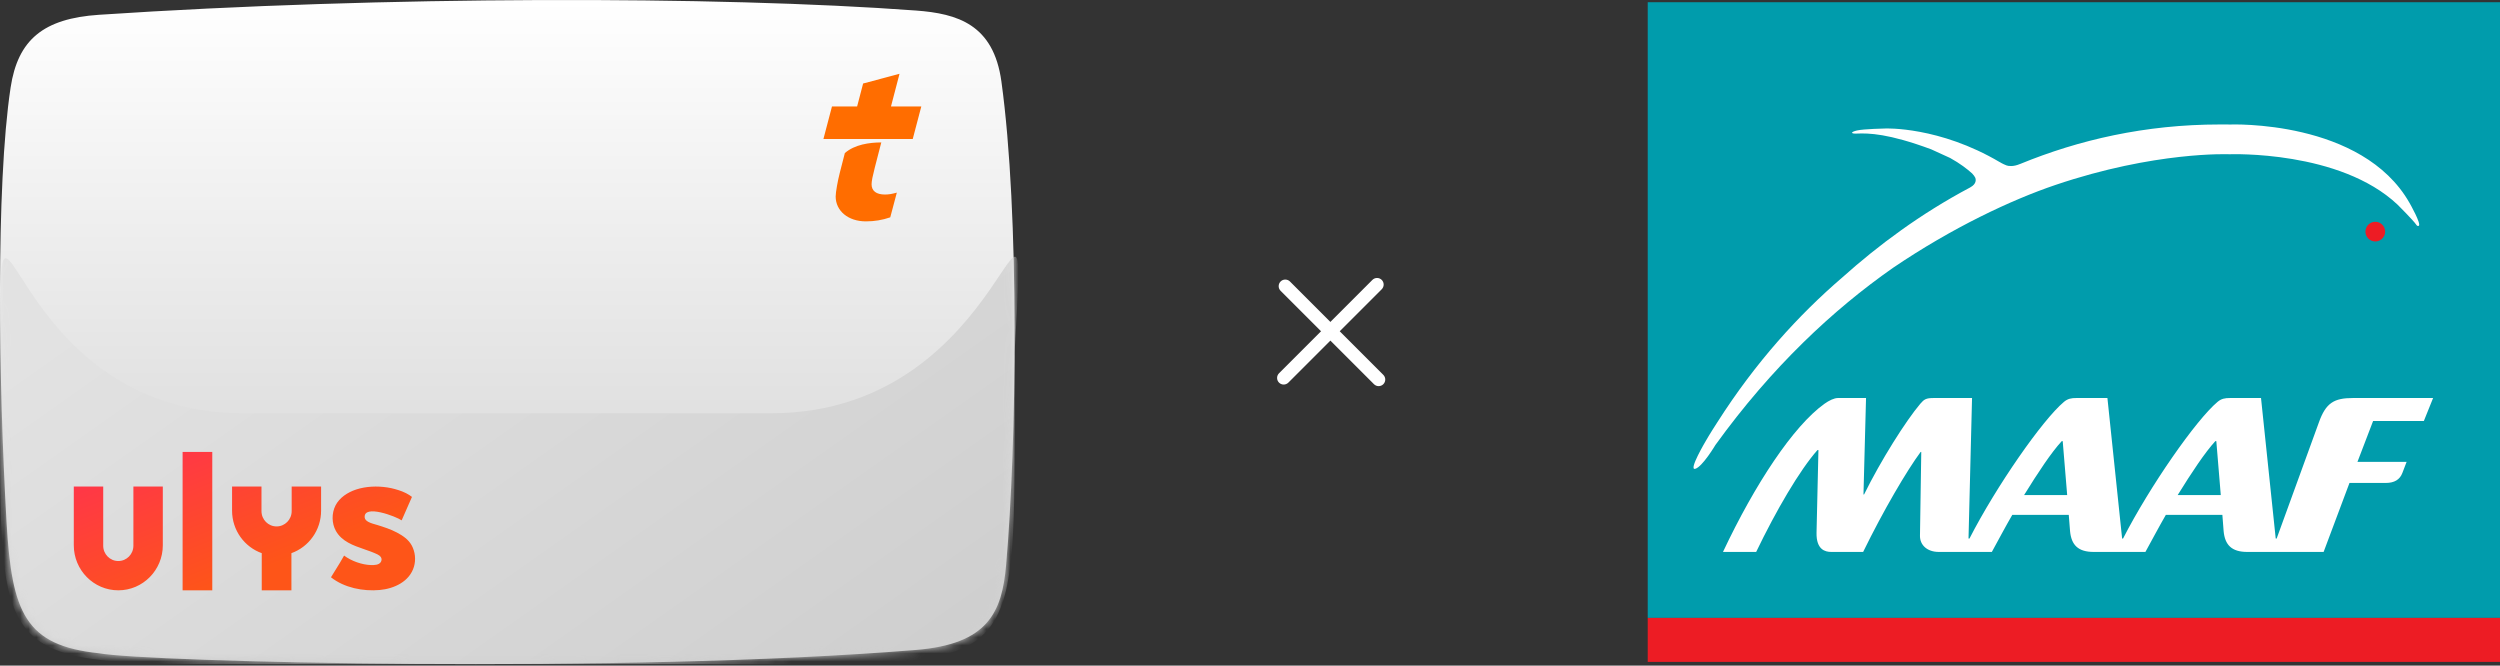 <svg width="308" height="82" viewBox="0 0 308 82" fill="none" xmlns="http://www.w3.org/2000/svg">
<rect x="0" y="0" width="308" height="82" fill="#333333" stroke="none"/>
<path fill-rule="evenodd" clip-rule="evenodd" d="M12.197 1.822C47.184 -0.512 88.382 -0.512 112.851 1.298C117.967 1.677 122.402 3.007 123.371 10.025C125.621 26.316 125.268 54.692 123.95 69.634C123.44 75.421 121.746 79.348 112.851 80.073C76.383 83.043 17.971 81.552 12.197 80.482C3.121 79.528 1.453 75.534 0.808 64.35C-0.17 47.383 -0.533 22.96 1.305 10.794C2.197 4.892 5.346 2.279 12.197 1.822Z" fill="url(#paint0_linear_3570_16212)"/>
<mask id="mask0_3570_16212" style="mask-type:alpha" maskUnits="userSpaceOnUse" x="0" y="0" width="125" height="82">
<path fill-rule="evenodd" clip-rule="evenodd" d="M12.197 1.822C47.184 -0.512 88.382 -0.512 112.851 1.298C117.967 1.677 122.402 3.007 123.371 10.025C125.621 26.316 125.268 54.692 123.95 69.634C123.44 75.421 121.746 79.348 112.851 80.073C76.383 83.043 17.971 81.552 12.197 80.482C3.121 79.528 1.453 75.534 0.808 64.35C-0.17 47.383 -0.533 22.96 1.305 10.794C2.197 4.892 5.346 2.279 12.197 1.822Z" fill="url(#paint1_linear_3570_16212)"/>
</mask>
<g mask="url(#mask0_3570_16212)">
<path d="M0 43.415C0 13.497 2.16744e-06 50.916 30.017 50.916H94.984C125 50.916 126.705 13.068 125 43.415V51.901C125 81.818 125 81.818 94.984 81.818H30.017C0 81.818 0 81.818 0 51.901L0 43.415Z" fill="url(#paint2_linear_3570_16212)"/>
</g>
<g clip-path="url(#clip0_3570_16212)">
<path fill-rule="evenodd" clip-rule="evenodd" d="M26.153 72.727H22.497V55.682H26.153V72.727ZM16.434 67.235V59.943H20.059V67.173C20.059 70.241 17.604 72.727 14.575 72.727C11.546 72.727 9.091 70.241 9.091 67.173V59.943H12.716L12.716 67.235C12.716 68.275 13.548 69.118 14.575 69.118C15.602 69.118 16.434 68.275 16.434 67.235ZM35.934 62.974V59.943H39.559V62.912C39.559 65.33 38.033 67.387 35.903 68.15V72.727H32.246V68.15C30.116 67.387 28.59 65.33 28.59 62.912V59.943H32.215L32.215 62.974C32.215 64.013 33.047 64.856 34.075 64.856C35.101 64.856 35.934 64.013 35.934 62.974ZM41.335 70.215C41.697 69.635 42.054 69.064 42.392 68.446C43.312 69.139 44.618 69.581 45.691 69.615C46.093 69.629 46.733 69.621 46.942 69.197C47.15 68.775 46.851 68.47 46.497 68.298C46 68.057 45.451 67.867 44.897 67.675C43.523 67.2 42.115 66.713 41.381 65.406C40.858 64.476 40.847 63.239 41.326 62.289C41.821 61.307 42.833 60.654 43.861 60.314C45.085 59.907 46.466 59.858 47.735 60.056C48.346 60.151 48.95 60.32 49.528 60.537C50.25 60.81 50.754 61.218 50.754 61.218C50.754 61.218 49.726 63.563 49.484 64.109C48.857 63.653 44.769 62.072 44.93 63.757C44.977 64.251 45.752 64.471 46.249 64.612C46.32 64.632 46.386 64.651 46.443 64.668C47.279 64.926 48.129 65.198 48.903 65.61C49.633 66 50.326 66.462 50.728 67.204C51.153 67.99 51.251 68.96 51 69.814C50.462 71.646 48.564 72.526 46.781 72.688C44.741 72.873 42.406 72.417 40.777 71.12C40.964 70.811 41.15 70.512 41.335 70.215Z" fill="url(#paint3_linear_3570_16212)"/>
</g>
<g clip-path="url(#clip1_3570_16212)">
<path fill-rule="evenodd" clip-rule="evenodd" d="M108.575 17.547L107.773 20.656C107.521 21.65 107.379 22.295 107.379 22.706C107.379 23.526 107.962 23.966 109.024 23.966C109.48 23.966 109.859 23.907 110.489 23.73L109.68 26.776C108.677 27.122 107.711 27.273 106.669 27.273C104.497 27.273 102.954 25.985 102.954 24.199C102.954 23.702 103.207 22.268 103.459 21.3L104.084 18.859C105.305 17.796 107.114 17.554 108.575 17.547ZM110.821 9.091L109.768 13.12H113.504L112.45 17.125H101.446L102.498 13.12H105.596L106.336 10.288L110.821 9.091Z" fill="#FF6D00"/>
</g>
<path d="M158.921 34.679C158.603 34.362 158.088 34.362 157.771 34.679C157.453 34.997 157.453 35.512 157.771 35.83L169.275 47.334C169.593 47.652 170.108 47.652 170.425 47.334C170.743 47.016 170.743 46.501 170.425 46.184L158.921 34.679Z" fill="white"/>
<path d="M170.23 35.635C170.547 35.317 170.547 34.802 170.23 34.484C169.912 34.167 169.397 34.167 169.079 34.484L157.575 45.988C157.258 46.306 157.258 46.821 157.575 47.139C157.893 47.456 158.408 47.456 158.726 47.139L170.23 35.635Z" fill="white"/>
<path d="M203 76.125H308V0.274H203V76.125Z" fill="#009CAC"/>
<path d="M203 81.544H308V76.125H203V81.544Z" fill="#ED1C24"/>
<path d="M272.929 54.347H273.05L273.6 60.995H268.288C270.02 58.2 271.636 55.761 272.929 54.347ZM254.009 54.347H254.126L254.676 60.995H249.366C251.096 58.2 252.708 55.761 254.009 54.347ZM292.366 51.867H298.618L299.759 49.036H289.886C287.563 49.036 286.542 49.625 285.678 52.063L280.485 66.344H280.368L278.557 49.036H274.74C274.109 49.036 273.68 49.112 273.206 49.507C270.571 51.711 264.864 59.893 261.562 66.344H261.445L259.634 49.036H255.818C255.19 49.036 254.757 49.112 254.283 49.507C251.647 51.711 245.945 59.893 242.641 66.344H242.521L242.955 49.036H238.234C237.289 49.036 237.052 49.192 236.583 49.741C234.811 51.829 231.704 56.743 229.657 60.914H229.58L229.895 49.036H226.43C225.96 49.036 225.331 49.35 224.78 49.741C220.925 52.494 216.205 59.656 212.271 67.998H216.36C218.804 62.919 221.712 57.925 223.916 55.445H224.031L223.797 65.636C223.758 67.719 224.859 67.998 225.606 67.998H229.539C232.058 62.842 234.931 57.965 236.621 55.682H236.7L236.54 66.031C236.54 67.169 237.446 67.998 238.863 67.998H245.395C246.22 66.499 247.045 64.927 247.913 63.431H254.872L255.031 65.44C255.19 67.13 256.011 67.998 257.94 67.998H264.315C265.142 66.499 265.97 64.927 266.833 63.431H273.796L273.951 65.44C274.109 67.13 274.938 67.998 276.861 67.998H286.27L289.456 59.498H293.941C294.96 59.498 295.668 59.107 295.982 58.242L296.494 56.904H290.438" fill="white"/>
<path d="M291.422 28.537C291.422 27.868 291.968 27.323 292.634 27.323C293.307 27.323 293.848 27.868 293.848 28.537C293.848 29.205 293.307 29.748 292.634 29.748C291.968 29.748 291.422 29.205 291.422 28.537Z" fill="#ED1C24"/>
<path d="M296.852 24.997C290.997 14.708 274.831 15.335 274.666 15.342C274.651 15.34 274.224 15.323 273.454 15.335C264.302 15.335 256.109 17.236 248.892 20.196C248.882 20.2 248.873 20.201 248.862 20.205C248.026 20.558 247.464 20.461 247.225 20.387C246.713 20.194 246.372 19.97 246.372 19.97L246.369 19.974C238.907 15.562 232.296 15.83 232.296 15.83C232.296 15.83 229.596 15.883 228.777 16.075C227.987 16.263 227.957 16.493 228.759 16.457C230.233 16.396 232.64 16.435 237.932 18.4L240.257 19.463C241.497 20.148 242.379 20.838 242.968 21.371C243.158 21.563 243.283 21.748 243.365 21.921C243.42 22.084 243.547 22.645 242.744 23.079C242.725 23.088 242.715 23.099 242.697 23.108C236.633 26.325 231.394 30.222 227.003 34.154C221.626 38.766 216.302 44.605 211.566 52.038C210.642 53.46 210.17 54.296 210.17 54.296C210.17 54.296 207.969 57.991 208.849 57.758C209.737 57.521 211.341 54.819 211.341 54.819C218.298 45.193 225.847 38.155 233.203 33.007C240.526 28.042 247.795 24.628 253.223 22.788C265.535 18.621 274.576 19 274.666 19.004C274.821 19 288.278 18.508 295.387 25.22C295.403 25.238 297.334 27.155 297.685 27.686C297.721 27.74 297.839 27.914 297.995 27.814C298.33 27.606 296.915 25.102 296.852 24.997Z" fill="white"/>
<defs>
<linearGradient id="paint0_linear_3570_16212" x1="62.5" y1="0" x2="62.5" y2="81.818" gradientUnits="userSpaceOnUse">
<stop stop-color="white"/>
<stop offset="1" stop-color="#CECECE"/>
</linearGradient>
<linearGradient id="paint1_linear_3570_16212" x1="62.5" y1="0" x2="62.5" y2="81.818" gradientUnits="userSpaceOnUse">
<stop stop-color="white"/>
<stop offset="1" stop-color="#CECECE"/>
</linearGradient>
<linearGradient id="paint2_linear_3570_16212" x1="74.159" y1="108.192" x2="20.115" y2="31.65" gradientUnits="userSpaceOnUse">
<stop stop-color="#CFCFCF"/>
<stop offset="1" stop-color="#E2E2E2"/>
</linearGradient>
<linearGradient id="paint3_linear_3570_16212" x1="9.091" y1="55.682" x2="20.961" y2="84.961" gradientUnits="userSpaceOnUse">
<stop stop-color="#FF3052"/>
<stop offset="0.702" stop-color="#FE5518"/>
</linearGradient>
<clipPath id="clip0_3570_16212">
<rect width="42.045" height="17.046" fill="white" transform="translate(9.091 55.682)"/>
</clipPath>
<clipPath id="clip1_3570_16212">
<rect width="17.046" height="18.182" fill="white" transform="translate(98.864 9.091)"/>
</clipPath>
</defs>
</svg>
